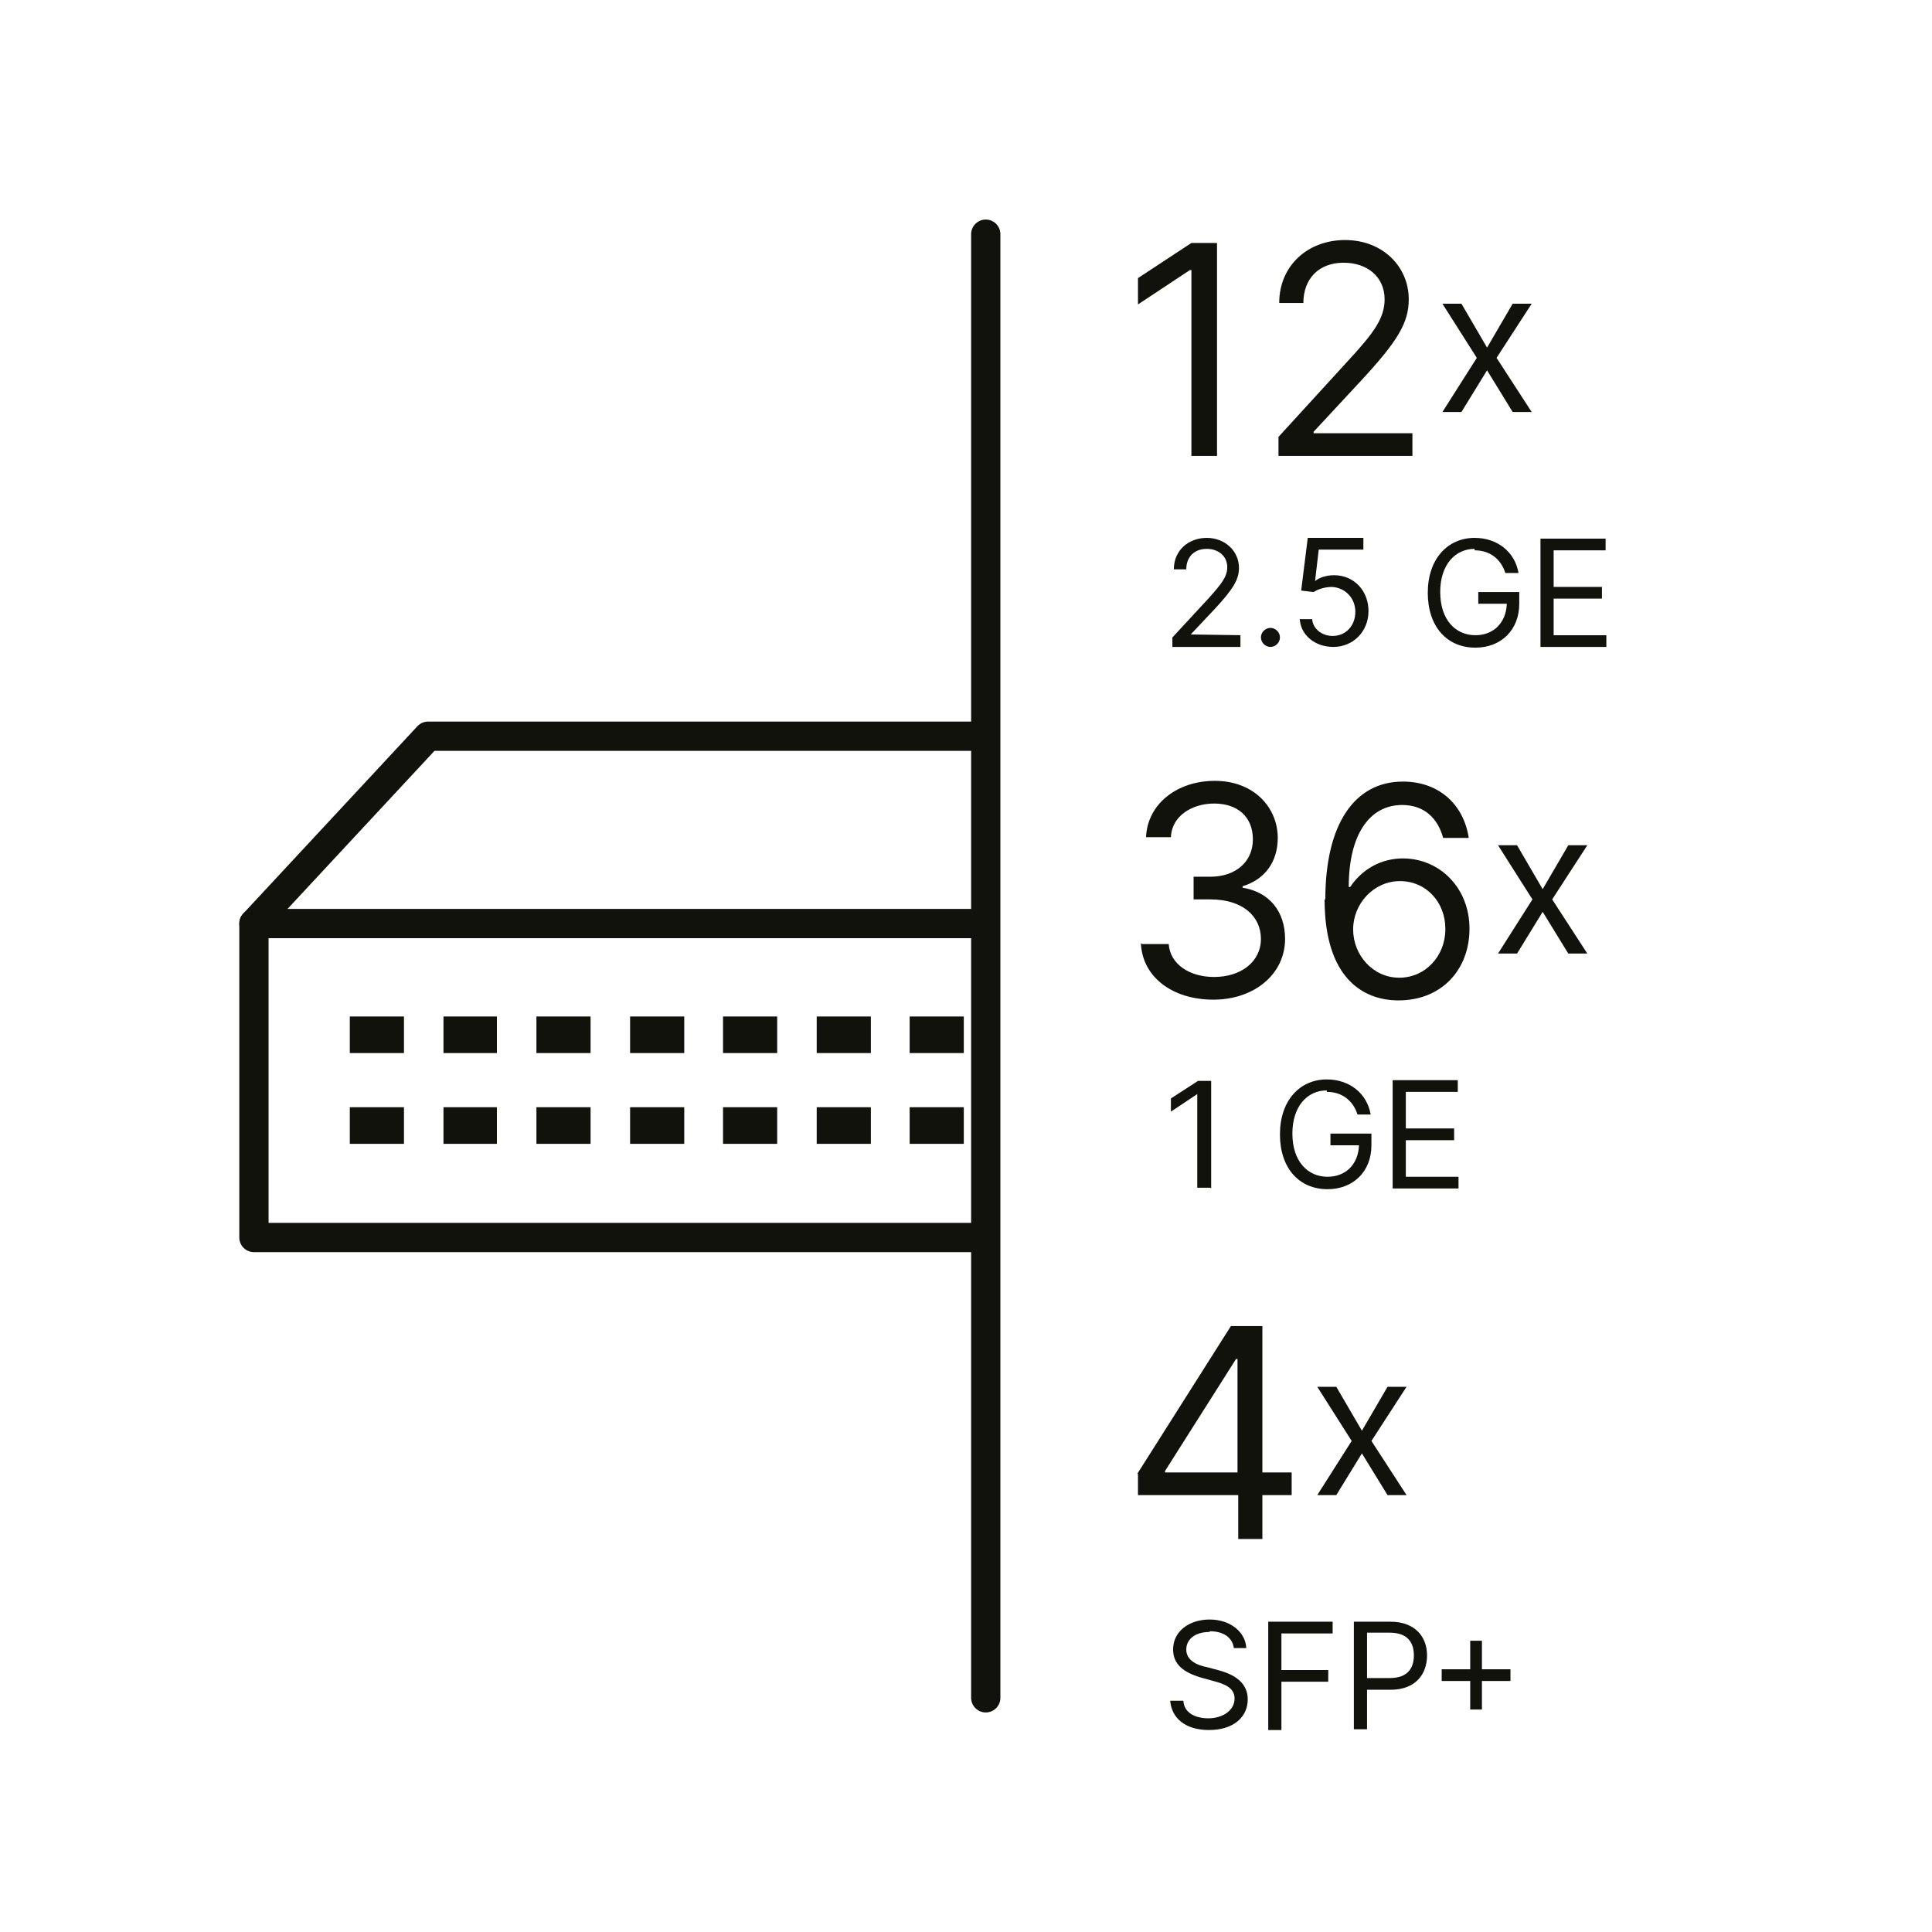 <?xml version="1.0" encoding="UTF-8"?>
<svg xmlns="http://www.w3.org/2000/svg" xmlns:xlink="http://www.w3.org/1999/xlink" id="S" viewBox="0 0 26.4 26.4">
  <defs>
    <style>.cls-1,.cls-2,.cls-3{fill:none;}.cls-4{clip-path:url(#clippath);}.cls-5{fill:#12120d;}.cls-6{clip-path:url(#clippath-1);}.cls-2{stroke-linecap:square;stroke-width:.5px;}.cls-2,.cls-3{stroke:#12120d;stroke-linejoin:round;}.cls-3{stroke-linecap:round;stroke-width:.4px;}</style>
    <clipPath id="clippath">
      <rect class="cls-1" x="1.27" y="2.95" width="12.2" height="16.72"></rect>
    </clipPath>
    <clipPath id="clippath-1">
      <rect class="cls-1" x="4.67" y="13.77" width="17.6" height="2.4"></rect>
    </clipPath>
  </defs>
  <line class="cls-3" x1="13.47" y1="3.2" x2="13.47" y2="23.2"></line>
  <g class="cls-4">
    <g id="Switch">
      <rect class="cls-3" x="3.47" y="12.62" width="20" height="4.29"></rect>
      <polyline class="cls-3" points="3.47 12.62 5.85 10.06 21.1 10.06 23.47 12.62"></polyline>
      <g class="cls-6">
        <g>
          <g>
            <line class="cls-2" x1="5.27" y1="14.14" x2="5.03" y2="14.14"></line>
            <line class="cls-2" x1="5.27" y1="15.38" x2="5.03" y2="15.38"></line>
          </g>
          <g>
            <line class="cls-2" x1="6.54" y1="14.14" x2="6.31" y2="14.14"></line>
            <line class="cls-2" x1="6.54" y1="15.38" x2="6.31" y2="15.38"></line>
          </g>
          <g>
            <line class="cls-2" x1="7.82" y1="14.14" x2="7.58" y2="14.14"></line>
            <line class="cls-2" x1="7.82" y1="15.38" x2="7.58" y2="15.38"></line>
          </g>
          <g>
            <line class="cls-2" x1="9.1" y1="14.14" x2="8.86" y2="14.14"></line>
            <line class="cls-2" x1="9.1" y1="15.38" x2="8.86" y2="15.38"></line>
          </g>
          <g>
            <line class="cls-2" x1="10.37" y1="14.14" x2="10.13" y2="14.14"></line>
            <line class="cls-2" x1="10.37" y1="15.38" x2="10.13" y2="15.38"></line>
          </g>
          <g>
            <line class="cls-2" x1="11.65" y1="14.14" x2="11.41" y2="14.14"></line>
            <line class="cls-2" x1="11.65" y1="15.38" x2="11.41" y2="15.38"></line>
          </g>
          <g>
            <line class="cls-2" x1="12.92" y1="14.14" x2="12.68" y2="14.14"></line>
            <line class="cls-2" x1="12.92" y1="15.38" x2="12.68" y2="15.38"></line>
          </g>
          <g>
            <line class="cls-2" x1="14.2" y1="14.14" x2="13.96" y2="14.14"></line>
            <line class="cls-2" x1="14.2" y1="15.38" x2="13.96" y2="15.38"></line>
          </g>
          <g>
            <line class="cls-2" x1="15.47" y1="14.14" x2="15.23" y2="14.14"></line>
            <line class="cls-2" x1="15.47" y1="15.38" x2="15.23" y2="15.38"></line>
          </g>
          <g>
            <line class="cls-2" x1="16.75" y1="14.14" x2="16.51" y2="14.14"></line>
            <line class="cls-2" x1="16.75" y1="15.38" x2="16.51" y2="15.38"></line>
          </g>
          <g>
            <line class="cls-2" x1="18.02" y1="14.14" x2="17.78" y2="14.14"></line>
            <line class="cls-2" x1="18.02" y1="15.38" x2="17.78" y2="15.38"></line>
          </g>
          <g>
            <line class="cls-2" x1="19.3" y1="14.14" x2="19.06" y2="14.14"></line>
            <line class="cls-2" x1="19.3" y1="15.38" x2="19.06" y2="15.38"></line>
          </g>
          <g>
            <line class="cls-2" x1="20.57" y1="14.14" x2="20.34" y2="14.14"></line>
            <line class="cls-2" x1="20.57" y1="15.38" x2="20.34" y2="15.38"></line>
          </g>
          <g>
            <line class="cls-2" x1="21.85" y1="14.14" x2="21.61" y2="14.14"></line>
            <line class="cls-2" x1="21.85" y1="15.38" x2="21.61" y2="15.38"></line>
          </g>
        </g>
      </g>
    </g>
  </g>
  <g>
    <path class="cls-5" d="M16.63,6.23h-.35V3.69h-.02l-.71,.47v-.36l.73-.48h.35v2.91Z"></path>
    <path class="cls-5" d="M17.47,5.97l.96-1.05c.34-.37,.49-.57,.49-.83,0-.31-.24-.5-.56-.5-.34,0-.55,.22-.55,.55h-.33c0-.51,.39-.86,.9-.86s.87,.36,.87,.81c0,.32-.15,.57-.65,1.11l-.65,.7v.02h1.35v.31h-1.83v-.26Z"></path>
    <path class="cls-5" d="M20.32,4.75l.35-.6h.26l-.48,.74,.48,.74h-.26l-.35-.57-.35,.57h-.26l.47-.74-.47-.74h.26l.35,.6Z"></path>
    <path class="cls-5" d="M16.03,8.7l.49-.53c.17-.19,.25-.29,.25-.42,0-.15-.12-.25-.28-.25-.17,0-.28,.11-.28,.28h-.17c0-.26,.2-.43,.45-.43s.44,.18,.44,.41c0,.16-.08,.29-.33,.56l-.33,.35h0s.68,.01,.68,.01v.16h-.93v-.13Z"></path>
    <path class="cls-5" d="M17.23,8.71c0-.07,.06-.13,.13-.13s.13,.06,.13,.13-.06,.13-.13,.13-.13-.06-.13-.13Z"></path>
    <path class="cls-5" d="M17.76,8.46h.17c.01,.13,.13,.23,.28,.23,.18,0,.31-.14,.31-.33s-.14-.33-.32-.34c-.09,0-.19,.03-.25,.07l-.17-.02,.09-.72h.76v.16h-.61l-.05,.43h0c.06-.05,.16-.08,.26-.08,.27,0,.47,.21,.47,.49s-.21,.49-.48,.49c-.25,0-.45-.16-.46-.39Z"></path>
    <path class="cls-5" d="M20.15,7.5c-.26,0-.47,.21-.47,.59s.21,.59,.48,.59c.25,0,.42-.17,.43-.43h-.39v-.16h.56v.16c0,.36-.25,.6-.6,.6-.39,0-.65-.29-.65-.75s.27-.75,.64-.75c.31,0,.55,.19,.6,.48h-.18c-.06-.19-.21-.31-.42-.31Z"></path>
    <path class="cls-5" d="M21.05,7.36h.89v.16h-.71v.5h.66v.16h-.66v.5h.72v.16h-.9v-1.47Z"></path>
    <path class="cls-5" d="M15.61,12.9h.36c.02,.28,.29,.45,.62,.45,.37,0,.64-.21,.64-.52s-.25-.54-.69-.54h-.23v-.31h.23c.34,0,.58-.2,.58-.51s-.21-.49-.53-.49c-.3,0-.58,.17-.59,.46h-.34c.02-.46,.43-.77,.94-.77,.54,0,.86,.37,.86,.78,0,.33-.18,.57-.48,.66v.02c.37,.06,.58,.33,.58,.7,0,.48-.42,.83-.98,.83s-.97-.31-.99-.77Z"></path>
    <path class="cls-5" d="M18.11,12.29c0-1.03,.4-1.61,1.06-1.61,.49,0,.83,.31,.9,.77h-.35c-.07-.26-.25-.45-.56-.45-.45,0-.73,.41-.73,1.12h.02c.16-.24,.42-.39,.72-.39,.5,0,.91,.4,.91,.96s-.38,.98-.97,.98c-.48,0-1.01-.3-1.01-1.38Zm1.64,.4c0-.36-.26-.65-.62-.65s-.64,.31-.64,.66c0,.35,.27,.66,.63,.66s.63-.3,.63-.66Z"></path>
    <path class="cls-5" d="M21.08,12.15l.35-.6h.26l-.48,.74,.48,.74h-.26l-.35-.57-.35,.57h-.26l.47-.74-.47-.74h.26l.35,.6Z"></path>
    <path class="cls-5" d="M16.54,16.23h-.18v-1.28h0l-.36,.24v-.18l.37-.24h.18v1.47Z"></path>
    <path class="cls-5" d="M18.13,14.9c-.26,0-.47,.21-.47,.59s.21,.59,.48,.59c.25,0,.42-.17,.43-.43h-.39v-.16h.56v.16c0,.36-.25,.6-.6,.6-.39,0-.65-.29-.65-.75s.27-.75,.64-.75c.31,0,.55,.19,.6,.48h-.18c-.06-.19-.21-.31-.42-.31Z"></path>
    <path class="cls-5" d="M19.03,14.76h.89v.16h-.71v.5h.66v.16h-.66v.5h.72v.16h-.9v-1.47Z"></path>
    <path class="cls-5" d="M15.54,20.14l1.28-2.02h.43v2h.4v.31h-.4v.6h-.33v-.6h-1.37v-.29Zm1.37-1.57h-.02l-.97,1.53v.02h.99v-1.55Z"></path>
    <path class="cls-5" d="M18.61,19.55l.35-.6h.26l-.48,.74,.48,.74h-.26l-.35-.57-.35,.57h-.26l.47-.74-.47-.74h.26l.35,.6Z"></path>
    <path class="cls-5" d="M16.53,22.3c-.2,0-.32,.1-.32,.24,0,.16,.17,.22,.28,.24l.15,.04c.15,.04,.41,.13,.41,.4,0,.24-.19,.42-.53,.42-.32,0-.51-.16-.53-.4h.18c.01,.17,.17,.24,.34,.24,.2,0,.36-.11,.36-.27,0-.15-.14-.2-.29-.24l-.18-.05c-.23-.07-.37-.18-.37-.38,0-.25,.22-.41,.5-.41s.49,.17,.5,.39h-.17c-.02-.15-.15-.23-.33-.23Z"></path>
    <path class="cls-5" d="M17.33,22.16h.88v.16h-.7v.5h.64v.16h-.64v.66h-.18v-1.47Z"></path>
    <path class="cls-5" d="M18.5,22.16h.5c.34,0,.5,.21,.5,.46s-.15,.47-.5,.47h-.32v.54h-.18v-1.47Zm.49,.77c.24,0,.33-.13,.33-.31s-.09-.31-.33-.31h-.31v.62h.32Z"></path>
    <path class="cls-5" d="M20.09,22.97h-.39v-.16h.39v-.39h.16v.39h.39v.16h-.39v.39h-.16v-.39Z"></path>
  </g>
</svg>
